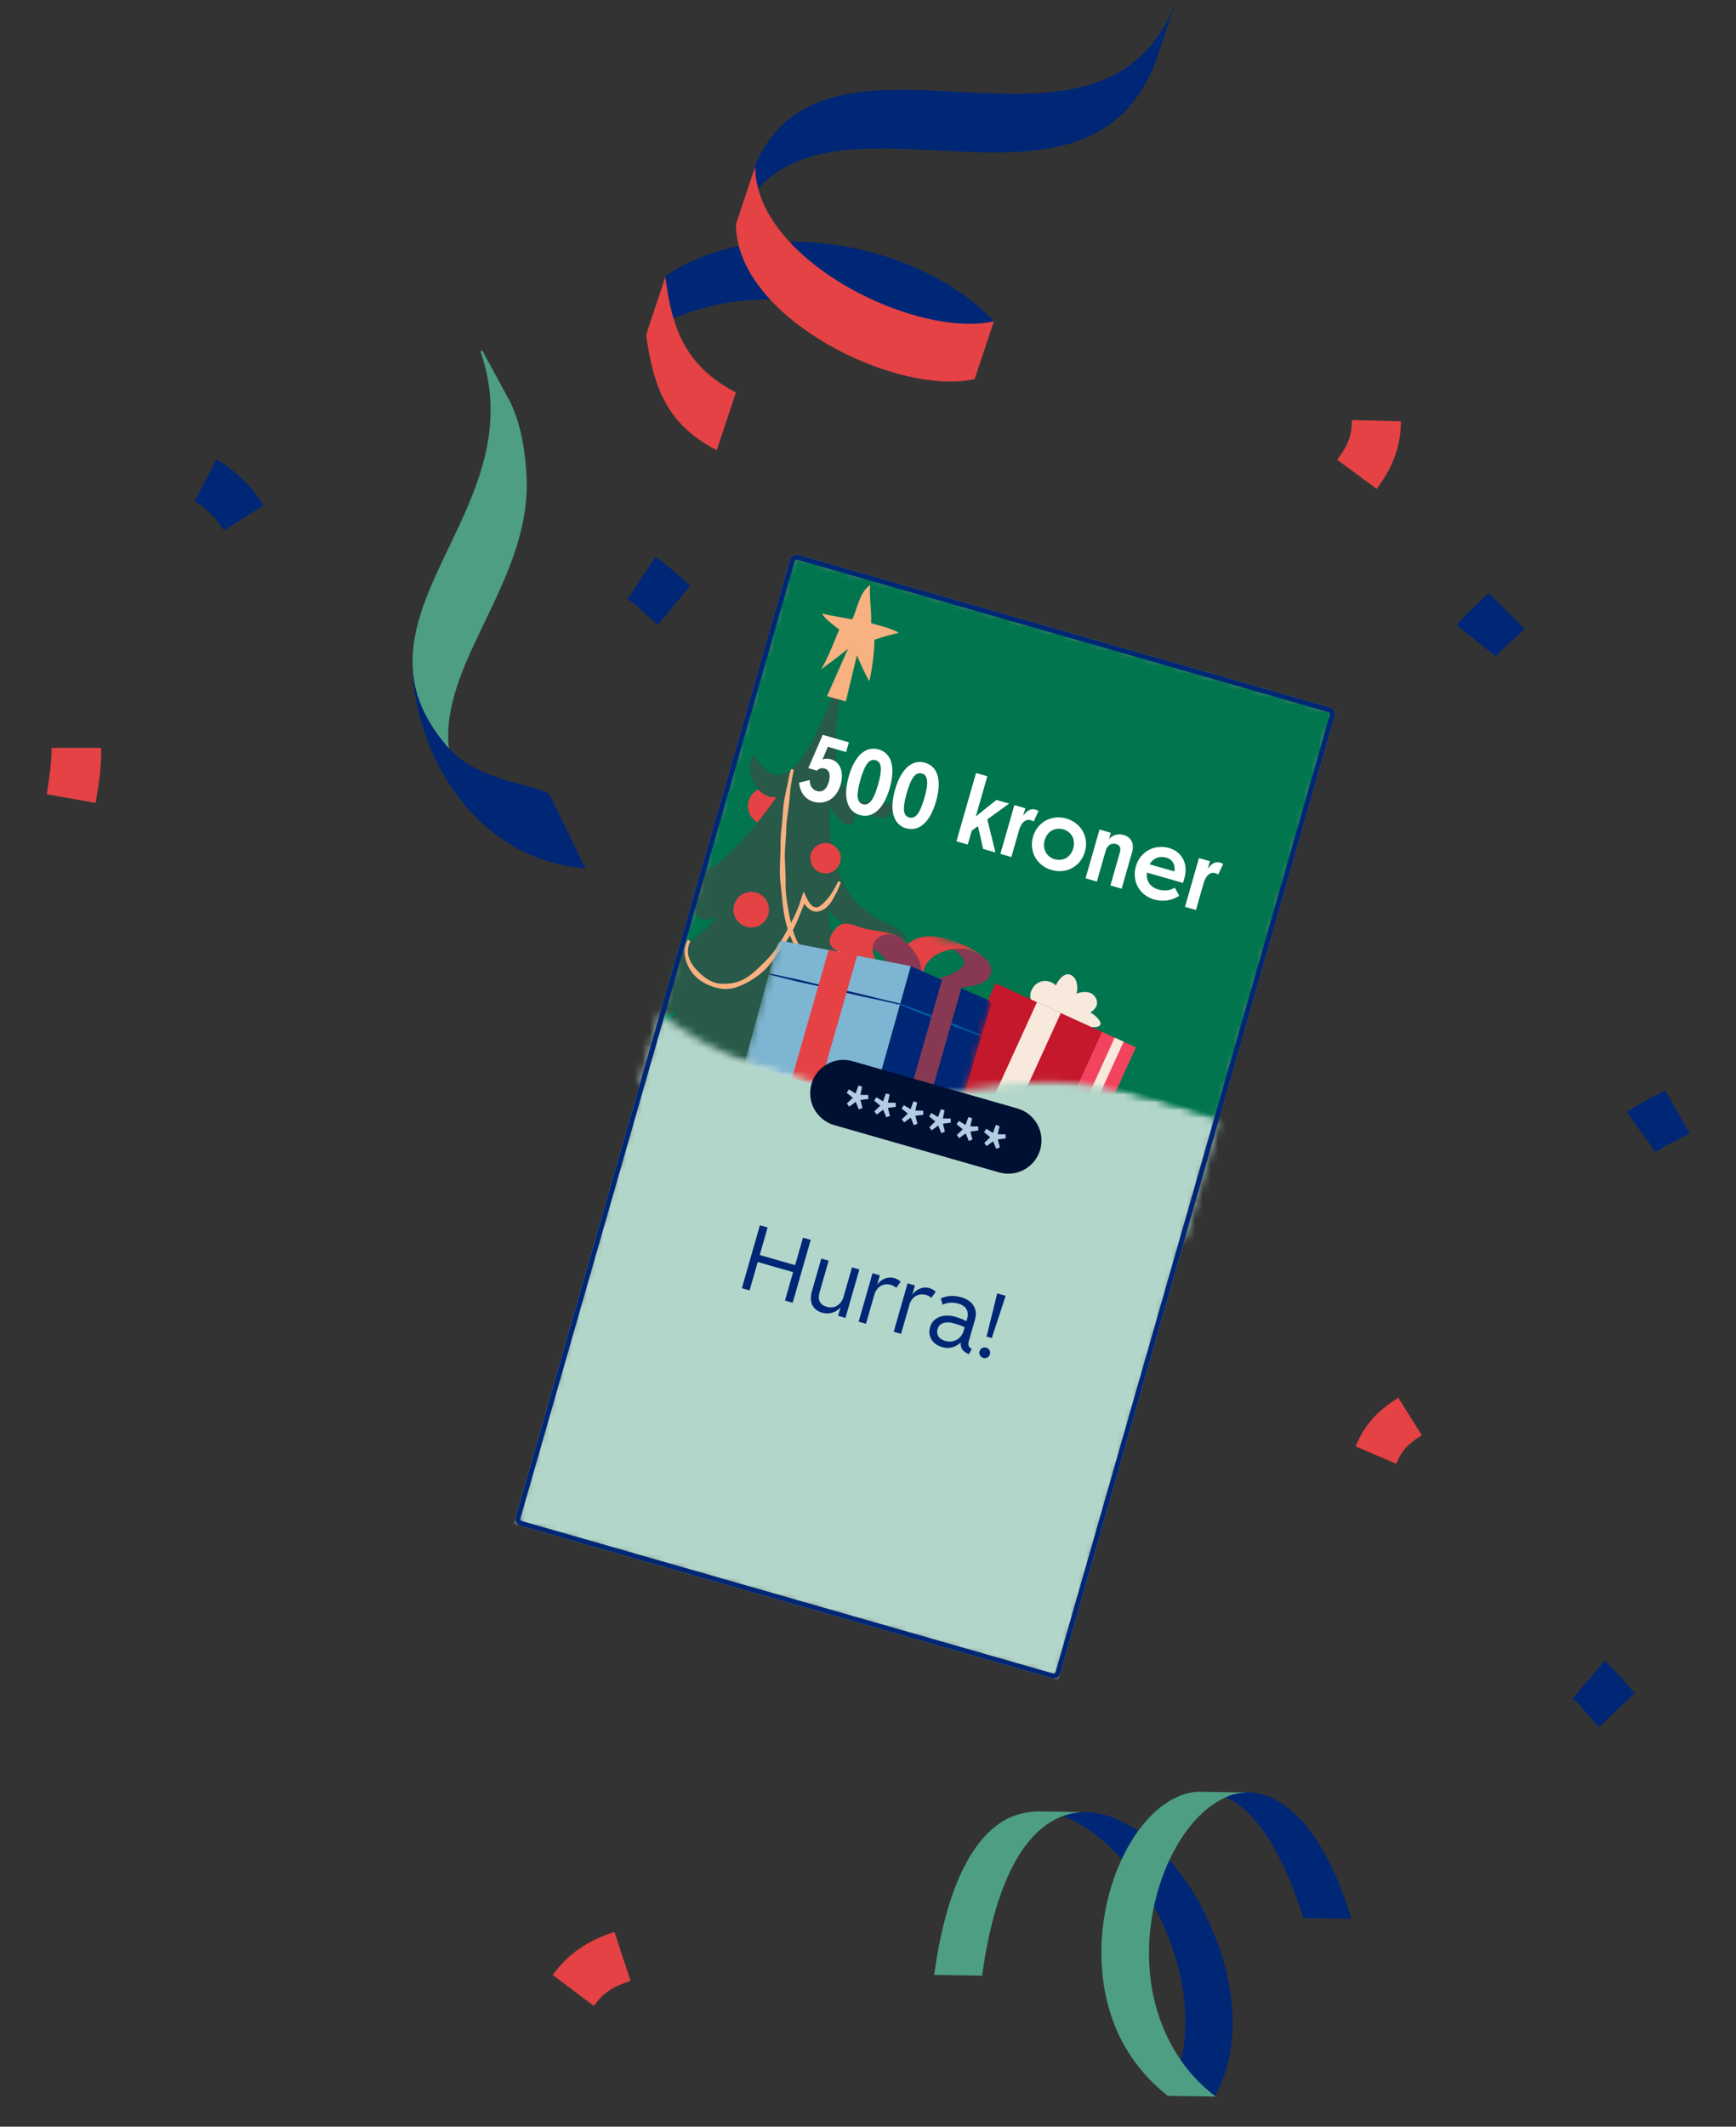 <svg width="223" height="273" viewBox="0 0 223 273" fill="none" xmlns="http://www.w3.org/2000/svg">
<rect x="0" y="0" width="223" height="273" fill="#333333" stroke="none"/>
<mask id="mask0_288_38" style="mask-type:luminance" maskUnits="userSpaceOnUse" x="66" y="71" width="106" height="145">
<path d="M170.822 90.811L102.6 71.248C102.122 71.111 101.623 71.387 101.486 71.865L66.251 194.744C66.114 195.222 66.391 195.72 66.869 195.857L135.091 215.42C135.569 215.557 136.067 215.281 136.204 214.803L171.439 91.924C171.576 91.446 171.3 90.948 170.822 90.811Z" fill="white"/>
</mask>
<g mask="url(#mask0_288_38)">
<path d="M170.814 90.811L102.592 71.248C102.114 71.111 101.615 71.387 101.478 71.865L66.243 194.744C66.106 195.222 66.383 195.72 66.861 195.857L135.083 215.42C135.561 215.557 136.059 215.281 136.196 214.803L171.431 91.924C171.568 91.446 171.292 90.948 170.814 90.811Z" fill="#F2F2F9"/>
<mask id="mask1_288_38" style="mask-type:luminance" maskUnits="userSpaceOnUse" x="83" y="71" width="89" height="83">
<path d="M171.679 91.059L101.727 71L83.861 133.305L153.814 153.363L171.679 91.059Z" fill="white"/>
</mask>
<g mask="url(#mask1_288_38)">
<path d="M171.679 91.059L101.727 71L83.861 133.305L153.814 153.363L171.679 91.059Z" fill="#00754E"/>
<path d="M108.721 150.559C109.678 150.833 110.677 150.279 110.951 149.32C111.226 148.362 110.673 147.362 109.716 147.088C108.759 146.813 107.76 147.368 107.485 148.326C107.21 149.285 107.763 150.284 108.721 150.559Z" fill="#E44244"/>
<path d="M110.181 134.569C111.373 134.911 112.617 134.221 112.959 133.027C113.301 131.834 112.612 130.589 111.42 130.248C110.228 129.906 108.985 130.596 108.643 131.79C108.3 132.983 108.989 134.227 110.181 134.569Z" fill="#E44244"/>
<path d="M97.807 105.772C99.073 106.136 100.395 105.402 100.759 104.133C101.123 102.865 100.391 101.542 99.124 101.179C97.857 100.816 96.535 101.549 96.171 102.818C95.808 104.086 96.54 105.409 97.807 105.772Z" fill="#E44244"/>
<path d="M93.245 147.724L88.642 146.404L84.594 160.518L89.198 161.839L93.245 147.724Z" fill="#002776"/>
<path d="M108.772 86.815C108.448 87.52 108.261 88.477 108.052 89.206C107.146 92.364 106.455 101.681 110.343 102.796C111.409 103.101 112.858 103.151 114.812 103.162C114.797 103.438 114.757 103.676 114.699 103.882C114.383 104.981 113.5 105.111 112.536 104.834C111.751 104.609 110.913 104.116 110.282 103.654C109.814 104.404 109.837 106.196 108.809 105.901C108.124 105.705 107.275 104.629 106.618 103.646C106.13 118.653 115.3 117.677 116.385 120.387C115.291 121.267 113.928 121.352 112.492 120.94C110.386 120.336 108.132 118.665 106.366 116.874C106.903 122.572 110.387 129.321 114.064 130.495C114.073 130.498 114.082 130.5 114.091 130.503C114.582 130.644 115.901 130.612 116.867 130.889C117.609 131.102 118.145 131.497 117.939 132.295C117.933 132.316 117.927 132.336 117.922 132.356C117.56 133.616 116.385 133.774 114.911 133.351C111.799 132.459 107.356 128.982 106.422 127.822C106.271 129.204 106.82 130.55 106.554 131.92C106.484 131.956 106.412 131.992 106.342 132.028C105.442 131.429 104.436 130.677 103.506 129.81C103.758 136.517 107.345 143.352 117.1 149.153C117.097 149.164 117.094 149.175 117.091 149.185C116.676 150.633 114.589 150.23 113.045 149.787C112.536 149.642 112.087 149.491 111.774 149.402C111.769 149.4 111.764 149.399 111.757 149.397C111.749 149.395 111.742 149.393 111.735 149.39C109.397 148.72 106.176 146.781 103.632 144.462C104.869 150.085 110.402 155.685 113.742 159.544C112.575 160.165 111.249 160.174 109.866 159.777C105.109 158.413 99.654 152.24 97.495 149.501C97.327 150.418 97.92 152.814 97.551 154.103C97.334 154.859 96.744 155.111 96.116 154.931C94.706 154.527 93.066 151.96 91.983 149.752C90.33 151.307 87.812 152.819 86.143 152.34C84.404 151.842 84.201 149.325 84.716 147.529C85.025 146.449 85.533 145.419 85.847 144.323C85.878 144.216 85.908 144.106 85.935 143.998C83.762 145.474 78.657 149.331 75.783 148.507C75.415 148.401 75.083 148.219 74.799 147.944C76.177 145.73 78.567 144.268 80.473 142.552C76.751 143.601 73.475 146.536 65.041 144.117C62.935 143.513 62.09 142.935 62.215 142.499C62.844 140.306 76.969 145.373 86.946 129.762C85.266 130.578 83.642 131.11 82.714 130.844C81.391 130.465 82.174 128.838 81.99 127.964C79.419 128.669 76.848 129.183 74.761 128.585C73.37 128.186 72.197 127.295 71.382 125.636C77.12 125.975 88.26 122.833 92.073 117.768C91.398 118.002 90.714 118.096 90.21 117.951C89.379 117.713 89.076 116.928 89.318 116.078C86.354 116.294 82.365 114.771 83.182 112.091C83.292 111.728 83.542 111.457 83.999 111.377C84.697 111.997 85.414 112.394 86.142 112.603C91.056 114.012 96.479 106.87 99.746 102.328C99.438 102.357 99.111 102.331 98.763 102.231C96.966 101.716 95.976 99.333 96.467 97.619C96.535 97.383 96.63 97.159 96.756 96.955C97.451 97.787 98.339 99.08 99.443 99.397C103.118 100.451 106.71 89.877 108.07 86.615" fill="#285949"/>
<path d="M109.936 81.016L106.234 89.37L108.655 90.043L110.66 81.674" fill="#F8B181"/>
<path d="M111.9 80.004C111.984 78.375 111.649 76.728 111.772 75.092C110.362 76.103 110.19 78.023 109.467 79.52C108.173 79.243 106.862 79.073 105.577 78.758C106.094 79.589 107.018 80.179 107.807 80.817C107.16 82.352 106.337 84.535 105.469 85.932C106.826 84.91 108.282 83.903 109.534 82.744C110.104 84.352 110.861 85.925 111.633 87.443C111.673 87.348 111.717 87.211 111.757 87.043C112.009 86.024 112.376 83.267 112.321 82.127C113.357 81.765 114.505 81.456 115.472 81.23C114.354 80.614 113.115 80.347 111.9 80.004Z" fill="#F8B181"/>
<path d="M95.869 118.966C97.079 119.312 98.341 118.612 98.688 117.401C99.036 116.189 98.337 114.926 97.127 114.579C95.917 114.233 94.655 114.933 94.308 116.144C93.961 117.356 94.66 118.619 95.869 118.966Z" fill="#E44244"/>
<path d="M99.891 132.951C101.123 133.304 102.407 132.591 102.761 131.358C103.114 130.125 102.403 128.84 101.171 128.487C99.94 128.133 98.655 128.847 98.302 130.08C97.948 131.312 98.66 132.598 99.891 132.951Z" fill="#E44244"/>
<path d="M86.134 140.004C87.326 140.346 88.57 139.656 88.912 138.462C89.254 137.269 88.565 136.024 87.373 135.683C86.181 135.341 84.938 136.031 84.596 137.225C84.253 138.418 84.942 139.663 86.134 140.004Z" fill="#E44244"/>
<path d="M97.57 152.012C98.726 152.343 99.933 151.673 100.265 150.515C100.597 149.358 99.929 148.15 98.772 147.819C97.616 147.487 96.409 148.157 96.077 149.315C95.745 150.473 96.414 151.68 97.57 152.012Z" fill="#E44244"/>
<path d="M105.509 112.047C106.546 112.344 107.628 111.744 107.926 110.705C108.223 109.667 107.624 108.584 106.587 108.287C105.55 107.989 104.468 108.59 104.17 109.628C103.872 110.667 104.471 111.75 105.509 112.047Z" fill="#E44244"/>
<path d="M107.627 113.203C107.449 113.593 107.247 113.973 107.028 114.34C106.912 114.529 106.795 114.717 106.67 114.898C106.583 115.026 106.485 115.144 106.389 115.262C106.28 115.387 106.175 115.512 106.062 115.63C105.869 115.844 105.662 116.069 105.407 116.251C105.182 116.427 104.918 116.513 104.676 116.454C104.431 116.405 104.212 116.205 104.038 115.973C103.991 115.911 103.952 115.853 103.905 115.782L103.793 115.599L103.679 115.384C103.528 115.068 103.377 114.752 103.225 114.434C103.131 114.689 103.034 114.991 102.945 115.27L102.812 115.693L102.746 115.895L102.711 116.018C102.479 116.686 102.181 117.346 101.869 117.97C101.607 118.5 101.314 119.037 101.028 119.564C100.801 119.979 100.565 120.391 100.321 120.797C99.898 121.497 99.419 122.204 98.867 122.823L98.737 122.959C98.341 123.384 97.908 123.794 97.49 124.201C97.209 124.472 96.918 124.731 96.618 124.978C96.419 125.132 96.221 125.292 96.007 125.426C95.529 125.752 94.984 125.986 94.445 126.123C93.789 126.288 93.103 126.321 92.429 126.263C91.836 126.194 91.258 125.945 90.764 125.621C90.231 125.269 89.751 124.814 89.326 124.329C89.244 124.239 89.17 124.144 89.102 124.047C89.029 123.951 88.956 123.855 88.897 123.751C88.685 123.433 88.532 123.078 88.442 122.71C88.409 122.576 88.38 122.442 88.376 122.308C88.358 122.173 88.363 122.037 88.376 121.904C88.402 121.569 88.486 121.229 88.64 120.921C88.67 120.858 88.625 120.766 88.538 120.71C88.452 120.655 88.345 120.664 88.302 120.733C88.081 121.072 87.975 121.481 87.944 121.873C87.928 122.029 87.924 122.186 87.941 122.342C87.942 122.499 87.97 122.652 87.995 122.806C88.077 123.23 88.206 123.648 88.403 124.033C88.457 124.159 88.527 124.274 88.596 124.39C88.662 124.508 88.734 124.622 88.815 124.729C89.235 125.333 89.819 125.816 90.439 126.166C91.018 126.493 91.669 126.722 92.327 126.86C93.086 127.043 93.905 126.953 94.619 126.723C95.213 126.531 95.781 126.24 96.32 125.936C96.559 125.803 96.784 125.651 97.011 125.501C97.349 125.266 97.68 125.014 97.98 124.737L98.192 124.542C98.565 124.17 98.912 123.768 99.216 123.356L99.328 123.208C99.846 122.525 100.364 121.825 100.829 121.124C101.096 120.719 101.355 120.308 101.589 119.884C101.893 119.348 102.166 118.781 102.407 118.228C102.693 117.575 102.963 116.891 103.228 116.224L103.275 116.12L103.29 116.101L103.312 116.072C103.323 116.058 103.331 116.031 103.338 116.027C103.349 116.05 103.36 116.065 103.374 116.084L103.414 116.134C103.464 116.201 103.524 116.28 103.584 116.348C103.82 116.616 104.131 116.893 104.551 116.986C104.969 117.089 105.398 116.961 105.734 116.786C106.102 116.58 106.352 116.321 106.564 116.068C106.682 115.926 106.778 115.772 106.876 115.62L107.127 115.195C107.246 114.991 107.354 114.782 107.46 114.575C107.655 114.176 107.827 113.771 107.984 113.36C108.013 113.287 107.954 113.196 107.857 113.157C107.76 113.111 107.658 113.135 107.627 113.203Z" fill="#F8B181"/>
<path d="M107.921 121.748C107.685 122.073 107.42 122.378 107.123 122.631C106.968 122.761 106.808 122.886 106.64 122.982C106.522 123.055 106.396 123.11 106.271 123.155C106.135 123.205 105.996 123.241 105.858 123.263C105.613 123.311 105.349 123.332 105.05 123.286C104.489 123.207 103.949 122.882 103.55 122.466C103.153 122.052 102.842 121.539 102.506 121.047C102.197 120.467 101.965 119.829 101.795 119.196C101.647 118.661 101.528 118.097 101.409 117.542C101.329 117.102 101.232 116.664 101.167 116.218C101.034 115.45 100.946 114.644 100.919 113.85V113.669C100.914 113.112 100.927 112.535 100.895 111.971L100.846 110.835C100.838 110.589 100.831 110.342 100.823 110.094C100.808 109.528 100.839 108.953 100.885 108.398C100.934 107.725 101 107.032 100.998 106.345C101.016 105.745 101.092 105.136 101.175 104.549C101.262 103.916 101.365 103.265 101.416 102.616L101.481 101.892C101.513 101.51 101.559 101.129 101.612 100.749C101.653 100.477 101.698 100.203 101.752 99.934C101.818 99.597 101.893 99.249 101.953 98.905C101.965 98.835 101.892 98.76 101.791 98.734C101.69 98.709 101.595 98.746 101.575 98.816C101.471 99.157 101.395 99.511 101.326 99.853C101.269 100.125 101.221 100.399 101.159 100.672L100.917 101.811C100.868 102.05 100.815 102.289 100.774 102.526C100.646 103.174 100.588 103.839 100.545 104.482C100.503 105.079 100.469 105.696 100.396 106.296C100.289 106.985 100.269 107.689 100.264 108.371C100.258 108.934 100.263 109.515 100.228 110.088L100.196 110.84C100.181 111.223 100.172 111.605 100.172 111.986L100.178 112.255C100.19 112.746 100.244 113.239 100.3 113.716L100.321 113.888C100.417 114.689 100.468 115.509 100.57 116.3C100.618 116.757 100.695 117.212 100.777 117.665C100.889 118.24 101.043 118.819 101.226 119.368C101.44 120.017 101.713 120.668 102.012 121.295C102.273 121.889 102.662 122.445 103.146 122.886C103.647 123.335 104.255 123.664 104.925 123.895C105.303 123.998 105.677 123.989 106.005 123.909C106.188 123.864 106.36 123.79 106.52 123.702C106.668 123.623 106.808 123.533 106.94 123.436C107.136 123.301 107.305 123.142 107.467 122.98C107.769 122.668 108.021 122.32 108.247 121.965C108.288 121.902 108.245 121.804 108.159 121.747C108.066 121.693 107.962 121.692 107.921 121.748Z" fill="#F8B181"/>
<path d="M82.314 134.82C82.219 135.379 82.151 135.952 82.177 136.528C82.186 136.677 82.18 136.829 82.2 136.977L82.26 137.424C82.279 137.636 82.347 137.839 82.386 138.048C82.427 138.278 82.52 138.493 82.597 138.714C82.757 139.1 82.984 139.486 83.288 139.876C83.865 140.561 84.534 141.174 85.261 141.652C85.974 142.121 86.787 142.49 87.623 142.675C88.525 142.905 89.454 143.115 90.376 143.186C91.153 143.245 91.969 143.25 92.757 143.13L93.224 143.065L93.683 142.964L94.141 142.86L94.591 142.726C95.629 142.412 96.654 141.958 97.629 141.463L97.852 141.349C98.54 141.009 99.215 140.583 99.841 140.119C100.25 139.797 100.656 139.469 101.036 139.114C101.291 138.891 101.531 138.654 101.775 138.42C102.329 137.883 102.889 137.332 103.425 136.791C104.06 136.126 104.704 135.423 105.238 134.653C105.732 134.002 106.233 133.337 106.721 132.693C107.238 131.996 107.759 131.262 108.198 130.494C108.368 130.212 108.522 129.922 108.684 129.633C108.933 129.177 109.182 128.72 109.431 128.261L109.97 127.277C110.198 126.868 110.422 126.441 110.627 126.011C110.669 125.924 110.627 125.815 110.534 125.767C110.442 125.72 110.331 125.748 110.283 125.831C110.042 126.239 109.816 126.664 109.589 127.069C109.413 127.396 109.226 127.715 109.032 128.035C108.766 128.479 108.485 128.913 108.196 129.342C108.014 129.612 107.831 129.878 107.651 130.146C107.152 130.867 106.679 131.614 106.204 132.328C105.762 132.991 105.287 133.665 104.768 134.275C104.156 134.968 103.562 135.685 102.97 136.368C102.471 136.924 101.947 137.491 101.37 137.983C101.12 138.201 100.87 138.42 100.607 138.623C100.217 138.943 99.808 139.233 99.409 139.536L99.119 139.736C98.858 139.924 98.597 140.114 98.331 140.291L97.934 140.565C97.8 140.65 97.666 140.733 97.532 140.817L97.34 140.937C96.427 141.475 95.421 141.881 94.421 142.145L93.99 142.259L93.55 142.346L93.112 142.432L92.671 142.489C91.924 142.591 91.153 142.616 90.412 142.591C89.535 142.559 88.635 142.391 87.787 142.144C87.017 141.862 86.252 141.557 85.569 141.156C84.873 140.751 84.213 140.198 83.785 139.504C83.546 139.133 83.356 138.789 83.203 138.447C83.125 138.256 83.017 138.072 82.96 137.872C82.901 137.689 82.817 137.51 82.79 137.318L82.707 136.908C82.68 136.771 82.677 136.628 82.66 136.488C82.603 135.957 82.629 135.416 82.694 134.879C82.704 134.783 82.624 134.693 82.522 134.673C82.424 134.657 82.331 134.721 82.314 134.82Z" fill="#F8B181"/>
<path d="M104.986 147.302C104.453 147.788 103.787 148.103 103.1 148.309C102.737 148.404 102.37 148.482 101.996 148.514C101.734 148.54 101.471 148.548 101.209 148.538C100.923 148.532 100.639 148.504 100.354 148.469C99.85 148.404 99.306 148.326 98.739 148.122C97.681 147.827 96.746 147.121 96.088 146.262C95.433 145.42 94.969 144.401 94.582 143.373C94.198 142.228 94.004 140.995 93.906 139.8C93.883 139.548 93.874 139.29 93.856 139.033C93.847 138.905 93.841 138.776 93.838 138.645L93.822 138.161L93.8 136.646L93.794 136.267L93.793 136.079V136.033C93.793 136.021 93.779 136.052 93.772 136.059L93.724 136.14L93.334 136.787L92.716 137.803L92.317 138.42C92.085 138.754 91.864 139.096 91.612 139.417C90.764 140.536 89.778 141.644 88.594 142.418L88.323 142.59C87.483 143.103 86.54 143.489 85.582 143.667C85.263 143.747 84.936 143.746 84.611 143.773C84.448 143.794 84.285 143.761 84.123 143.759C83.96 143.743 83.794 143.752 83.633 143.719L83.002 143.596C82.793 143.552 82.597 143.471 82.394 143.406C81.953 143.216 81.525 142.968 81.166 142.635C80.812 142.299 80.493 141.923 80.254 141.5C79.644 140.496 79.299 139.294 79.017 138.103C78.79 137.052 78.712 135.942 78.701 134.874C78.689 133.721 78.743 132.529 78.776 131.35L78.84 130.033C78.879 129.338 78.93 128.643 79.007 127.948C79.055 127.447 79.123 126.95 79.195 126.452C79.281 125.831 79.373 125.19 79.462 124.556C79.478 124.427 79.409 124.31 79.306 124.295C79.204 124.279 79.105 124.366 79.079 124.494C78.954 125.126 78.855 125.77 78.763 126.396C78.695 126.895 78.623 127.394 78.552 127.896C78.454 128.594 78.356 129.291 78.272 129.992C78.218 130.431 78.171 130.87 78.129 131.309C78.016 132.503 78.008 133.721 78.069 134.897C78.123 135.99 78.245 137.116 78.424 138.214C78.606 139.479 79.017 140.757 79.728 141.835C80.01 142.288 80.379 142.697 80.782 143.066C81.192 143.435 81.671 143.719 82.165 143.959C82.388 144.039 82.614 144.138 82.844 144.199L83.537 144.365C83.713 144.405 83.895 144.409 84.076 144.432C84.257 144.443 84.438 144.486 84.621 144.468C84.984 144.454 85.35 144.461 85.704 144.379C85.871 144.349 86.04 144.326 86.204 144.284C87.114 144.054 87.945 143.605 88.675 143.097L88.936 142.909C90.15 142.031 91.184 140.919 92.091 139.784C92.356 139.458 92.594 139.114 92.838 138.774L93.159 138.294L93.183 138.26C93.192 138.245 93.186 138.282 93.189 138.289C93.189 138.316 93.192 138.344 93.197 138.376L93.198 138.388L93.203 138.48L93.213 138.679C93.219 138.812 93.228 138.942 93.243 139.076C93.267 139.34 93.284 139.603 93.316 139.861C93.45 141.083 93.684 142.34 94.05 143.534C94.347 144.654 94.888 145.745 95.635 146.631C96.388 147.541 97.418 148.265 98.537 148.712C99.144 148.973 99.731 149.072 100.287 149.131C100.597 149.156 100.907 149.16 101.215 149.142C101.499 149.128 101.783 149.095 102.063 149.056C102.469 149 102.868 148.896 103.257 148.772C103.988 148.513 104.69 148.134 105.25 147.589C105.351 147.492 105.366 147.353 105.292 147.281C105.216 147.209 105.08 147.219 104.986 147.302Z" fill="#F8B181"/>
<path d="M136.592 130.693C136.815 130.856 137.051 131.004 137.299 131.133C138.05 131.526 140.96 132.28 141.333 131.566C141.564 131.123 140.723 130.289 139.787 129.8C139.044 129.412 138.241 129.241 137.87 129.661C137.988 129.846 138.143 129.981 138.321 130.075C139.122 130.493 140.377 130.036 140.789 129.248C141.144 128.57 140.737 127.813 140.167 127.515C139.101 126.957 137.263 127.883 137.062 128.267C136.99 128.406 137.064 128.524 137.189 128.589C137.551 128.778 138.013 128.12 138.152 127.854C138.555 127.083 138.481 125.636 137.602 125.176C137.597 125.174 137.593 125.172 137.588 125.169C136.856 124.797 136.128 125.539 135.727 126.306C135.271 127.178 135.347 128.073 135.666 128.24C135.813 128.316 136.078 128.26 136.182 128.061C136.376 127.689 136.097 126.644 135.16 126.155C134.238 125.673 133.102 125.965 132.582 126.96C132.049 127.977 132.442 128.753 133.439 129.275C134.123 129.632 134.977 129.814 135.541 129.896" fill="#F8E9DD"/>
<path d="M138.663 150.341L134.078 148.248L141.333 132.354L145.918 134.447L138.663 150.341Z" fill="#F2445E"/>
<path d="M137.079 149.619L135.938 149.097L143.191 133.203L144.333 133.725L137.079 149.619Z" fill="#F8E9DD"/>
<path d="M127.895 126.225L141.568 132.466L134.314 148.36L120.641 142.119L127.895 126.225Z" fill="#C5182C"/>
<path d="M133.207 128.646L136.266 130.043L129.012 145.936L125.953 144.54L133.207 128.646Z" fill="#F8E9DD"/>
<mask id="mask2_288_38" style="mask-type:luminance" maskUnits="userSpaceOnUse" x="95" y="114" width="35" height="32">
<path d="M101.688 114.797L129.109 122.66L122.477 145.791L95.055 137.928L101.688 114.797Z" fill="white"/>
</mask>
<g mask="url(#mask2_288_38)">
<path d="M122.403 121.835C122.403 121.835 124.457 123.071 123.67 124.045C122.883 125.02 120.594 125.598 120.594 125.598L123.218 126.748C123.218 126.748 127.218 126.728 127.331 124.69C127.443 122.653 123.829 121.545 123.829 121.545L122.403 121.835Z" fill="#873953"/>
<path d="M118.61 124.733C118.61 124.733 118.82 122.714 121.836 121.952C124.732 121.222 126.528 123.024 126.528 123.024C126.528 123.024 125.352 121.909 123.373 121.124C121.391 120.338 120.189 120.103 118.892 120.203C117.596 120.303 116.609 121.2 116.609 121.2L118.148 124.574L118.612 124.733H118.61Z" fill="#E44244"/>
<path d="M118.349 124.601C118.334 122.445 115.898 120.543 115.898 120.543C113.651 118.926 111.534 120.711 111.164 121.624C111.164 121.624 112.949 121.743 113.848 123.4L118.349 124.601Z" fill="#873953"/>
<path d="M115.63 128.91L111.751 142.716L95.242 137.964L98.764 125.02" fill="#7EB5D2"/>
<path d="M100.645 120.818C104.41 121.537 117.004 124.027 117.004 124.027L115.632 128.909L98.766 125.019L99.826 121.324C99.928 120.969 100.283 120.749 100.645 120.818Z" fill="#7EB5D2"/>
<path d="M105.838 126.773C105.078 126.589 104.292 126.398 103.511 126.245C103.086 126.155 102.706 126.069 102.346 125.984C102.147 125.935 101.947 125.885 101.75 125.835C101.567 125.787 101.383 125.741 101.202 125.696L100.409 125.501C99.909 125.379 99.409 125.255 98.908 125.134C98.82 125.112 98.757 125.06 98.767 125.019C98.777 124.977 98.856 124.959 98.944 124.979C99.451 125.09 99.957 125.199 100.464 125.309L101.253 125.479C101.437 125.519 101.622 125.557 101.807 125.596C102.007 125.637 102.209 125.678 102.412 125.722C102.771 125.802 103.15 125.892 103.575 125.998C104.341 126.201 105.13 126.373 105.895 126.54L106.293 126.628C107.027 126.809 107.78 126.974 108.51 127.133C109.294 127.304 110.105 127.482 110.9 127.681C111.196 127.754 111.491 127.827 111.788 127.903C112.255 128.02 112.723 128.138 113.193 128.25C113.53 128.332 113.868 128.411 114.207 128.488C114.629 128.586 115.066 128.687 115.495 128.795C115.582 128.817 115.644 128.867 115.634 128.909C115.623 128.95 115.547 128.967 115.459 128.949C115.025 128.857 114.587 128.757 114.164 128.659C113.826 128.582 113.489 128.503 113.148 128.43C112.675 128.326 112.203 128.226 111.729 128.126C111.432 128.064 111.134 128.002 110.841 127.939C110.038 127.769 109.23 127.574 108.45 127.384C107.726 127.208 106.976 127.027 106.24 126.868L105.842 126.772L105.838 126.773Z" fill="#002776"/>
<path d="M126.081 132.961L122.261 145.712L111.75 142.716L115.629 128.91" fill="#002776"/>
<path d="M127.236 129.202C126.777 130.693 126.084 132.962 126.084 132.962L115.633 128.909L117.005 124.027L126.841 128.337C127.173 128.483 127.342 128.854 127.236 129.202Z" fill="#002776"/>
<path d="M119.987 130.726C119.518 130.535 119.032 130.338 118.542 130.175C118.277 130.081 118.041 129.992 117.819 129.903C117.696 129.853 117.574 129.8 117.451 129.747C117.339 129.699 117.226 129.65 117.113 129.603L116.625 129.4C116.317 129.273 116.007 129.145 115.699 129.02C115.643 128.998 115.614 128.947 115.629 128.907C115.643 128.867 115.7 128.852 115.756 128.871C116.07 128.988 116.387 129.101 116.702 129.216L117.194 129.395C117.31 129.436 117.425 129.476 117.539 129.517C117.666 129.56 117.79 129.604 117.917 129.65C118.14 129.733 118.376 129.827 118.636 129.938C119.105 130.146 119.597 130.328 120.072 130.504L120.318 130.595C120.77 130.782 121.24 130.955 121.693 131.122C122.182 131.302 122.687 131.487 123.176 131.693C123.358 131.769 123.54 131.845 123.722 131.922C124.011 132.044 124.297 132.165 124.589 132.282C124.797 132.368 125.006 132.449 125.216 132.53C125.477 132.632 125.748 132.737 126.013 132.849C126.067 132.871 126.096 132.922 126.082 132.96C126.067 132.999 126.01 133.015 125.956 132.996C125.684 132.901 125.414 132.797 125.151 132.695C124.942 132.614 124.732 132.533 124.521 132.456C124.227 132.347 123.933 132.241 123.636 132.136C123.451 132.07 123.266 132.006 123.083 131.938C122.582 131.76 122.084 131.557 121.602 131.361C121.154 131.179 120.692 130.989 120.233 130.825L119.987 130.725V130.726Z" fill="#005AA4"/>
<path d="M106.907 119.776C105.728 121.67 108.02 122.247 108.02 122.247L112.486 123.131C112.486 123.131 111.612 121.77 112.446 120.755C113.872 119.023 115.898 120.545 115.898 120.545C114.618 119.541 112.031 119.502 111.095 119.209C109.01 118.557 108.04 117.954 106.906 119.776H106.907Z" fill="#E44244"/>
<path d="M101.352 139.716L104.921 140.739L110.108 122.65L106.449 121.939L101.352 139.716Z" fill="#E44244"/>
<path d="M115.828 143.866L118.401 144.604L123.488 126.862L121.014 125.781L115.828 143.866Z" fill="#873953"/>
</g>
<path d="M107.982 100.731C107.418 102.654 105.878 103.324 104.52 102.922C103.427 102.596 102.792 101.765 102.641 100.461L104.006 100.141C104.03 100.884 104.34 101.372 104.951 101.548C105.666 101.753 106.198 101.293 106.459 100.382C106.717 99.482 106.553 98.836 105.93 98.657C105.538 98.545 105.178 98.666 104.942 98.923L103.835 98.606L105.685 94.33L109.042 95.293L108.685 96.538L106.343 95.867L105.652 97.492C105.974 97.371 106.341 97.352 106.734 97.465C108.072 97.848 108.385 99.324 107.982 100.731ZM110.453 104.623C108.824 104.169 108.26 102.347 109.031 99.659C109.805 96.96 111.242 95.736 112.868 96.203C114.517 96.675 115.065 98.468 114.291 101.167C113.517 103.866 112.106 105.085 110.453 104.623ZM110.85 103.239C111.661 103.459 112.235 102.675 112.791 100.737C113.347 98.799 113.282 97.807 112.471 97.587C111.649 97.363 111.086 98.151 110.53 100.089C109.978 102.015 110.028 103.016 110.85 103.239ZM116.401 106.329C114.771 105.874 114.208 104.052 114.978 101.364C115.752 98.665 117.189 97.442 118.816 97.908C120.465 98.381 121.012 100.173 120.238 102.873C119.465 105.572 118.054 106.79 116.401 106.329ZM116.798 104.945C117.609 105.165 118.183 104.381 118.739 102.443C119.295 100.505 119.23 99.512 118.419 99.292C117.597 99.069 117.034 99.856 116.478 101.794C115.926 103.721 115.976 104.721 116.798 104.945ZM122.863 107.994L125.377 99.228L126.83 99.644L125.348 104.812L127.992 102.687L129.63 103.156L126.826 105.186L127.869 109.43L126.289 108.977L125.629 106.054L124.826 106.635L124.316 108.411L122.863 107.994ZM133.407 104.102L132.781 105.458C132.687 105.394 132.486 105.311 132.371 105.278C131.817 105.119 131.21 105.494 130.903 106.567L129.914 110.016L128.506 109.613L130.302 103.349L131.71 103.753L131.429 104.733C131.836 104.139 132.351 103.737 133.008 103.925C133.158 103.968 133.356 104.062 133.407 104.102ZM135.083 111.686C133.237 111.156 132.146 109.346 132.698 107.419C133.254 105.481 135.132 104.547 136.978 105.076C138.835 105.609 139.921 107.393 139.366 109.331C138.81 111.269 136.94 112.218 135.083 111.686ZM135.48 110.301C136.495 110.593 137.525 110.089 137.866 108.901C138.203 107.724 137.596 106.751 136.581 106.46C135.577 106.173 134.535 106.673 134.198 107.849C133.86 109.026 134.476 110.014 135.48 110.301ZM142.64 113.665L143.857 109.42C144.022 108.844 143.851 108.483 143.355 108.34C142.767 108.172 142.231 108.517 142.036 109.198L140.898 113.166L139.444 112.749L141.241 106.486L142.694 106.902L142.456 107.733C142.812 107.273 143.516 106.951 144.324 107.182C145.247 107.447 145.762 108.219 145.421 109.407L144.082 114.079L142.64 113.665ZM149.838 110.099C149.007 109.861 148.166 110.094 147.682 110.954L150.866 111.867C150.991 110.867 150.518 110.294 149.838 110.099ZM151.481 114.99C150.421 115.684 149.288 115.759 148.239 115.458C146.381 114.926 145.359 113.135 145.912 111.208C146.468 109.27 148.346 108.336 150.18 108.862C151.76 109.315 152.687 110.829 152.148 112.709L151.966 113.344L147.329 112.014C147.184 113.083 147.788 113.893 148.757 114.171C149.519 114.39 150.201 114.361 150.917 113.954L151.481 114.99ZM157.12 110.902L156.494 112.257C156.4 112.193 156.199 112.111 156.083 112.077C155.53 111.919 154.923 112.294 154.615 113.367L153.626 116.816L152.219 116.412L154.015 110.149L155.422 110.552L155.141 111.533C155.549 110.938 156.063 110.536 156.721 110.725C156.871 110.768 157.068 110.862 157.12 110.902Z" fill="white"/>
</g>
<mask id="mask3_288_38" style="mask-type:luminance" maskUnits="userSpaceOnUse" x="55" y="115" width="132" height="53">
<path d="M186.924 151.956L59.891 115.529L55.291 131.572L182.324 167.998L186.924 151.956Z" fill="white"/>
</mask>
<g mask="url(#mask3_288_38)">
<mask id="mask4_288_38" style="mask-type:luminance" maskUnits="userSpaceOnUse" x="56" y="115" width="131" height="49">
<path d="M186.777 151.913L59.891 115.529L56.681 126.722L183.568 163.106L186.777 151.913Z" fill="white"/>
</mask>
<g mask="url(#mask4_288_38)">
<mask id="mask5_288_38" style="mask-type:alpha" maskUnits="userSpaceOnUse" x="31" y="115" width="388" height="203">
<path d="M31.539 214.395L59.888 115.529C71.237 118.783 76.276 123.014 81.137 127.093C86.093 131.259 90.774 135.186 101.805 138.349C112.837 141.512 118.887 140.663 125.298 139.756C131.582 138.872 138.078 137.949 149.427 141.204C160.776 144.458 165.815 148.689 170.676 152.767C175.632 156.934 180.313 160.861 191.344 164.024C202.376 167.187 208.426 166.338 214.837 165.431C221.121 164.547 227.617 163.624 238.966 166.879C250.315 170.133 255.354 174.364 260.215 178.442C265.171 182.609 269.852 186.536 280.883 189.699C291.915 192.862 297.965 192.013 304.376 191.106C310.66 190.222 317.156 189.299 328.505 192.554C339.854 195.808 344.893 200.039 349.754 204.117C354.71 208.284 359.391 212.21 370.422 215.374C381.454 218.537 387.504 217.688 393.916 216.78C400.199 215.897 406.695 214.974 418.063 218.234L389.713 317.1" fill="black"/>
</mask>
<g mask="url(#mask5_288_38)">
<path d="M186.777 151.913L59.891 115.529L56.681 126.722L183.568 163.106L186.777 151.913Z" fill="#B3D6CA"/>
</g>
</g>
<path d="M183.621 162.919L56.734 126.535L55.204 131.871L182.091 168.255L183.621 162.919Z" fill="#B3D6CA"/>
</g>
<path d="M153.812 153.363L83.859 133.305L65.994 195.609L135.947 215.668L153.812 153.363Z" fill="#B3D6CA"/>
<path d="M130.695 142.294L109.518 136.222C107.251 135.572 104.887 136.882 104.237 139.149C103.587 141.415 104.898 143.78 107.164 144.429L128.341 150.502C130.608 151.152 132.972 149.841 133.622 147.575C134.272 145.308 132.962 142.944 130.695 142.294Z" fill="#001032"/>
<path fill-rule="evenodd" clip-rule="evenodd" d="M110.323 142.419L109.929 141.445L109.08 142.062L108.785 141.652L109.55 140.925L108.758 140.277L109.044 139.842L109.907 140.367L110.27 139.352L110.75 139.489L110.52 140.543L111.529 140.555L111.542 141.075L110.527 141.205L110.79 142.227L110.323 142.419Z" fill="#B3CEE4"/>
<path fill-rule="evenodd" clip-rule="evenodd" d="M113.853 143.43L113.46 142.456L112.61 143.073L112.315 142.663L113.08 141.936L112.289 141.288L112.575 140.853L113.437 141.378L113.8 140.363L114.281 140.5L114.05 141.554L115.06 141.566L115.072 142.086L114.058 142.216L114.32 143.238L113.853 143.43Z" fill="#B3CEE4"/>
<path fill-rule="evenodd" clip-rule="evenodd" d="M117.385 144.444L116.991 143.47L116.142 144.087L115.847 143.678L116.612 142.95L115.82 142.302L116.106 141.867L116.969 142.392L117.331 141.377L117.812 141.514L117.582 142.568L118.591 142.58L118.604 143.1L117.589 143.23L117.852 144.252L117.385 144.444Z" fill="#B3CEE4"/>
<path fill-rule="evenodd" clip-rule="evenodd" d="M120.916 145.456L120.523 144.482L119.673 145.099L119.378 144.69L120.143 143.962L119.352 143.314L119.638 142.879L120.5 143.404L120.863 142.389L121.344 142.527L121.113 143.58L122.123 143.592L122.135 144.112L121.121 144.242L121.383 145.265L120.916 145.456Z" fill="#B3CEE4"/>
<path fill-rule="evenodd" clip-rule="evenodd" d="M124.448 146.467L124.054 145.493L123.205 146.11L122.91 145.701L123.674 144.973L122.883 144.325L123.169 143.89L124.032 144.415L124.395 143.4L124.875 143.538L124.645 144.591L125.654 144.603L125.667 145.123L124.652 145.253L124.915 146.276L124.448 146.467Z" fill="#B3CEE4"/>
<path fill-rule="evenodd" clip-rule="evenodd" d="M127.97 147.479L127.577 146.505L126.727 147.123L126.432 146.713L127.197 145.985L126.406 145.337L126.692 144.902L127.554 145.427L127.917 144.412L128.398 144.55L128.167 145.603L129.177 145.615L129.189 146.135L128.175 146.265L128.437 147.288L127.97 147.479Z" fill="#B3CEE4"/>
<path d="M95.297 165.363L97.612 157.289L98.604 157.573L97.592 161.103L102.137 162.406L103.149 158.876L104.141 159.161L101.826 167.235L100.834 166.951L101.879 163.306L97.334 162.002L96.289 165.648L95.297 165.363ZM110.389 162.962L108.606 169.18L107.66 168.908L107.978 167.801C107.536 168.386 106.619 168.797 105.581 168.499C104.485 168.185 103.871 167.235 104.288 165.781L105.498 161.56L106.444 161.831L105.293 165.845C104.995 166.883 105.318 167.5 106.229 167.761C107.163 168.029 108.061 167.513 108.365 166.451L109.443 162.691L110.389 162.962ZM115.695 164.546L115.124 165.319C114.938 165.14 114.724 165.016 114.47 164.944C113.455 164.653 112.604 165.183 112.303 166.232L111.241 169.935L110.295 169.664L112.078 163.446L113.024 163.718L112.68 164.917C113.142 164.263 113.962 163.799 114.908 164.071C115.185 164.15 115.527 164.348 115.695 164.546ZM120.201 165.838L119.63 166.611C119.444 166.432 119.23 166.309 118.976 166.236C117.961 165.945 117.11 166.475 116.809 167.524L115.747 171.227L114.801 170.956L116.584 164.738L117.53 165.01L117.186 166.209C117.648 165.555 118.468 165.091 119.414 165.363C119.691 165.442 120.033 165.64 120.201 165.838ZM124.457 173.837C123.679 173.502 123.345 173.056 123.41 172.351C122.644 173.018 121.83 173.159 121.057 172.937C119.604 172.52 119.179 171.387 119.474 170.361C119.854 169.034 121.307 168.627 122.703 169.027C123.383 169.222 123.844 169.442 124.148 169.604L124.224 169.338C124.525 168.289 124.102 167.631 123.098 167.343C122.325 167.121 121.643 167.238 121.072 167.486L120.855 166.675C121.492 166.37 122.397 166.218 123.493 166.532C124.842 166.919 125.661 167.94 125.244 169.394L124.457 172.139C124.314 172.635 124.392 172.932 124.835 173.171L124.457 173.837ZM121.414 172.128C122.544 172.452 123.506 171.842 123.814 170.769L123.923 170.388C123.666 170.239 123.237 170.079 122.568 169.887C121.392 169.55 120.643 169.897 120.441 170.601C120.239 171.304 120.56 171.883 121.414 172.128ZM126.73 171.58L128.097 166.03L129.181 166.341L127.399 171.772L126.73 171.58ZM126.307 174.318C125.938 174.212 125.724 173.826 125.83 173.457C125.936 173.088 126.319 172.885 126.688 172.991C127.057 173.097 127.274 173.471 127.168 173.84C127.062 174.21 126.677 174.423 126.307 174.318Z" fill="#002776"/>
</g>
<path d="M170.73 91.114L102.508 71.552C102.197 71.463 101.873 71.642 101.784 71.953L66.549 194.832C66.46 195.143 66.64 195.467 66.95 195.556L135.172 215.118C135.483 215.207 135.807 215.027 135.896 214.717L171.131 91.838C171.22 91.527 171.04 91.203 170.73 91.114Z" stroke="#002776" stroke-width="0.63"/>
<path d="M57.674 96.082C61.591 100.406 68.934 100.651 70.567 101.956L75.217 111.503C60.856 110.279 53.676 96.898 53.023 86.535C53.023 86.535 56.695 93.144 57.674 96.082Z" fill="#002776"/>
<path d="M57.678 96.082C57.678 95.838 57.597 95.593 57.597 95.266C57.025 84.414 68.367 74.133 67.633 60.996C67.47 58.222 67.062 54.876 65.593 51.694L62.003 45.085C61.921 44.922 61.676 45.003 61.758 45.248C62.492 47.37 62.9 49.491 62.982 51.449C63.716 64.668 52.374 74.867 53.027 85.801C53.19 89.065 54.496 92.492 57.678 96.082Z" fill="#4D9E83"/>
<path d="M76.289 257.504L71 253.537C72.983 250.81 75.38 249.157 78.934 248L81 254.281C78.686 255.025 77.446 255.851 76.289 257.504Z" fill="#E44244"/>
<path d="M12.275 103.069L6 101.957C6.318 99.892 6.635 97.906 6.635 96H12.99C13.069 98.462 12.672 100.845 12.275 103.069Z" fill="#E44244"/>
<path d="M84.525 80.207C83.891 79.711 83.338 79.205 82.785 78.699C82.041 77.971 81.307 77.323 80.602 76.918L84.198 71.482C85.355 72.242 86.371 73.183 87.287 73.972C87.749 74.407 88.212 74.842 88.665 75.197L84.525 80.207Z" fill="#002776"/>
<path d="M148.523 7.768C139.127 32.578 103.685 6.862 94.453 28.869C94.453 28.869 96.266 24.912 96.926 21.368C106.157 -0.639 141.6 24.995 150.996 0.268L148.523 7.768Z" fill="#002776"/>
<path d="M101.625 31.012C111.351 31.012 121.572 34.803 127.671 41.232C125.61 47.249 99.482 36.781 101.625 31.012Z" fill="#002776"/>
<path d="M98.909 38.431C94.54 38.431 90.254 39.255 86.545 40.904C85.062 39.667 85.474 35.464 85.474 35.464C88.194 33.568 91.491 32.249 94.953 31.59C94.87 31.672 100.969 32.414 98.909 38.431Z" fill="#002776"/>
<path d="M94.539 28.787C94.539 39.667 111.436 48.981 122.069 48.981C123.223 48.981 124.212 48.899 125.201 48.652L127.674 41.233C126.685 41.481 125.696 41.563 124.542 41.563C113.909 41.563 97.012 32.249 97.012 21.369L94.539 28.787Z" fill="#E44244"/>
<path d="M85.473 35.545L83 42.963C83.907 49.557 85.555 54.42 92.067 57.8L94.539 50.381C88.028 47.002 86.297 42.139 85.473 35.545Z" fill="#E44244"/>
<path d="M195.835 80.713C195.283 81.299 194.728 81.804 194.174 82.308C193.381 82.983 192.668 83.655 192.2 84.32L187.117 80.241C187.979 79.158 189.009 78.232 189.879 77.393C190.354 76.972 190.83 76.551 191.224 76.133L195.835 80.713Z" fill="#002776"/>
<path d="M179.363 187.903L174.133 185.673C175.231 182.989 176.894 181.118 179.625 179.424L182.637 184.246C180.856 185.342 179.99 186.286 179.363 187.903Z" fill="#E44244"/>
<path d="M173.66 53.916L179.961 54.085C179.922 57.3 178.969 59.907 176.843 62.767L171.773 59.02C173.163 57.166 173.671 55.84 173.66 53.916Z" fill="#E44244"/>
<path d="M28.76 68.1C27.783 66.521 26.279 65.016 25 64.34L27.783 59C30.49 60.429 32.671 62.986 33.874 64.866L28.76 68.1Z" fill="#002776"/>
<path d="M205.406 221.7C204.851 221.146 204.376 220.591 203.901 220.037C203.267 219.245 202.634 218.532 202 218.056L206.119 213.225C207.149 214.096 208.02 215.126 208.812 215.997C209.208 216.472 209.604 216.948 210 217.344L205.406 221.7Z" fill="#002776"/>
<path d="M217.041 145.477C216.37 145.883 215.719 146.213 215.067 146.543C214.148 146.971 213.305 147.417 212.692 147.92L208.977 142.771C210.068 141.978 211.275 141.376 212.31 140.814C212.866 140.542 213.421 140.27 213.9 139.979L217.041 145.477Z" fill="#002776"/>
<path d="M150.182 238.775C148.795 240.25 148.188 242.418 148.188 244.673C148.447 245.193 148.707 245.627 148.967 246.147C151.829 251.958 153.131 258.723 151.657 264.708C152.871 266.356 154.259 267.917 155.993 269.218C159.81 262.453 158.595 253.519 155.039 246.234C153.825 243.459 152.091 240.857 150.182 238.775Z" fill="#002776"/>
<path d="M144.109 238.688C141.768 236.086 139.079 234.092 136.477 233.138C137.258 232.877 138.125 232.704 138.905 232.617C141.334 232.53 143.849 233.398 146.191 235.046C146.191 235.132 145.15 237.995 144.109 238.688Z" fill="#002776"/>
<path d="M138.907 232.618C137.78 232.705 136.739 232.965 135.698 233.486C131.449 235.567 127.806 241.638 126.158 253.607L120 253.52C121.648 241.552 125.291 235.48 129.54 233.399C130.841 232.792 132.142 232.531 133.53 232.531L138.907 232.618Z" fill="#4D9E83"/>
<path d="M157.469 230.709C159.984 231.837 162.413 234.525 164.668 239.122C165.622 241.117 166.576 243.459 167.443 246.234L173.601 246.321C172.734 243.545 171.866 241.204 170.825 239.209C166.662 230.796 161.285 228.888 157.469 230.709Z" fill="#002776"/>
<path d="M157.47 230.71C157.383 230.797 157.21 230.797 157.123 230.884C149.577 234.526 144.287 249.964 150.011 261.586C151.399 264.449 153.393 267.05 156.169 269.132L150.011 269.045C147.236 266.877 145.241 264.275 143.853 261.5C138.216 249.878 143.419 234.44 150.965 230.797C152.179 230.19 153.393 229.93 154.694 230.016L160.332 230.103C160.332 230.103 158.597 230.103 157.47 230.71Z" fill="#4D9E83"/>
</svg>
